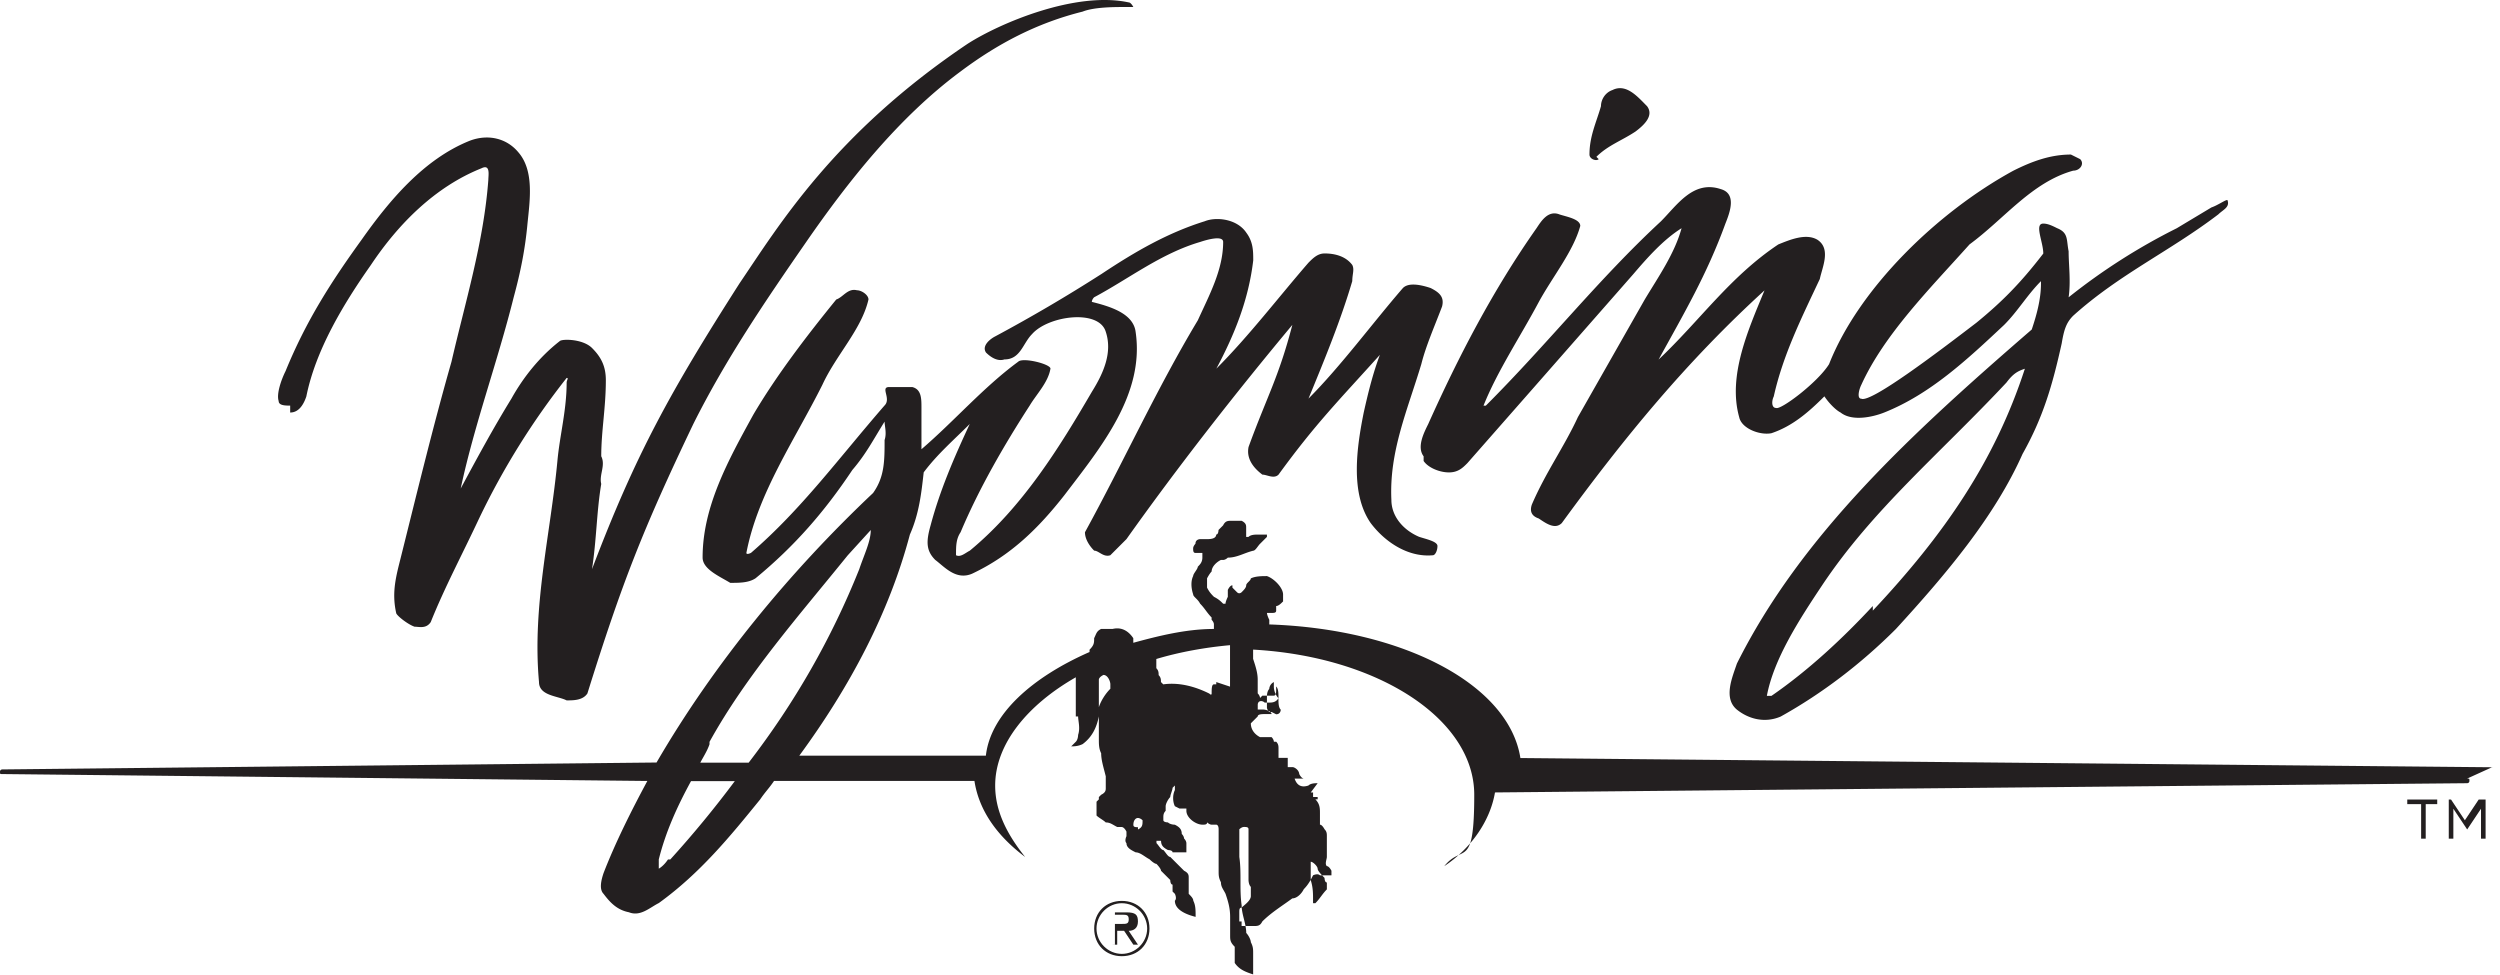 <svg width="323" height="126" fill="none" xmlns="http://www.w3.org/2000/svg"><path fill-rule="evenodd" clip-rule="evenodd" d="M37.496 53.298c1.192 0 1.786-1.192 2.085-2.085 1.193-5.952 4.765-11.903 8.332-16.967 3.572-5.358 8.331-10.117 14.288-12.502 1.192-.594.893.893.893 1.487-.594 8.037-2.979 15.774-4.764 23.512-2.38 8.331-4.465 16.967-6.55 25.298-.595 2.38-1.193 4.465-.595 7.144 0 .3 1.487 1.487 2.38 1.786.594 0 1.487.3 2.086-.594 1.785-4.465 4.165-8.93 6.25-13.394a96.898 96.898 0 0 1 11.31-18.155c.3 0 0 .3 0 .594 0 3.572-.893 6.845-1.192 10.117-.893 9.524-3.273 18.753-2.38 28.571 0 1.786 2.38 1.786 3.572 2.38.893 0 2.085 0 2.68-.893 4.464-14.288 7.143-21.133 13.688-34.822 4.166-8.331 9.225-15.775 14.583-23.512 5.358-7.738 11.903-16.075 19.94-22.026 4.764-3.572 9.823-6.251 15.775-7.738 1.486-.593 4.165-.593 5.358-.593h1.192s-.299-.594-.594-.594C138.989-1.175 129.166 2.99 125 5.67c-17.261 11.609-24.405 23.512-29.464 30.956-8.93 13.988-13.395 22.025-19.047 36.907.593-3.871.593-7.438 1.192-11.01-.3-1.193.594-2.38 0-3.572 0-3.273.594-6.251.594-9.823 0-1.786-.594-2.979-1.786-4.166-1.193-1.192-3.871-1.192-4.166-.893-2.679 2.085-4.764 4.764-6.25 7.438-2.38 3.872-4.466 7.738-6.551 11.61 1.786-8.332 4.764-16.37 6.845-24.705.892-3.273 1.486-6.251 1.785-9.524.3-2.978.894-6.845-1.192-9.224-1.486-1.786-3.871-2.38-6.25-1.487-5.953 2.38-10.418 7.738-13.99 12.796-3.87 5.358-7.143 10.417-9.822 16.967-.594 1.193-1.193 2.979-.894 3.872 0 .593.894.593 1.487.593v.893h.005ZM206.252 20.263c1.487-1.487 3.273-2.086 5.059-3.273 1.192-.893 2.38-2.085 1.487-3.273-1.193-1.192-2.679-2.978-4.465-2.085-.893.3-1.487 1.192-1.487 2.085-.594 2.086-1.487 3.872-1.487 6.251 0 .594.893.893 1.193.594l-.3-.3ZM183.927 59.549c.594.893 2.086 1.487 3.273 1.487 1.187 0 1.786-.594 2.38-1.193l8.63-9.823 12.797-14.582c1.786-2.085 3.871-4.465 6.251-5.952-.893 3.273-2.979 6.251-4.765 9.225l-8.63 15.18c-1.786 3.872-4.166 7.145-5.952 11.31-.299.893 0 1.487.893 1.786.893.594 2.085 1.487 2.978.594 8.037-11.01 16.074-20.833 26.192-30.063-2.086 5.059-4.765 11.01-3.273 16.368.299 1.487 2.679 2.38 4.166 2.086 2.679-.893 4.764-2.68 6.844-4.764.594.892 1.487 1.786 2.086 2.085 1.486 1.192 4.165.594 5.657 0 5.952-2.38 10.716-6.845 15.475-11.31 1.786-1.786 2.979-3.871 4.765-5.657v.3c0 2.085-.594 4.165-1.193 5.95-15.475 13.396-29.763 26.491-38.094 43.16-.594 1.785-1.786 4.464 0 5.95 1.486 1.193 3.572 1.787 5.657.894 5.358-2.978 10.417-6.845 14.882-11.31 6.55-7.144 12.796-14.582 16.368-22.62 2.679-4.763 3.871-8.93 5.059-14.287.299-1.786.593-2.68 1.486-3.572 5.952-5.358 12.502-8.331 18.753-13.096.594-.593 1.487-.893 1.193-1.786 0-.3-1.193.594-2.086.893-1.486.893-2.978 1.786-4.465 2.68a78.931 78.931 0 0 0-13.988 8.93c.299-2.086 0-4.166 0-5.952-.3-1.487 0-2.38-1.487-2.979-.594-.3-1.192-.593-1.786-.593-1.192 0 0 2.38 0 3.871-2.978 3.871-5.358 6.251-8.631 8.93-5.058 3.871-13.689 10.417-14.881 9.823-.594 0-.3-1.192 0-1.786 2.978-6.55 8.93-12.502 13.988-18.154 4.465-3.273 8.037-8.037 13.395-9.524.893 0 1.487-.893.893-1.487l-1.192-.593c-2.679 0-5.059.893-7.438 2.085-9.823 5.358-19.941 15.181-23.812 25-1.487 2.379-6.251 5.95-6.845 5.656-.593 0-.593-.893-.299-1.486 1.192-5.358 3.572-10.117 5.952-15.181.299-1.487 1.486-3.872-.3-5.059-1.486-.893-3.572 0-5.058.594-6.251 4.165-10.118 9.823-15.476 14.881 3.273-5.951 6.251-11.01 8.631-17.56.594-1.487 1.487-3.872-.594-4.465-3.572-1.193-5.657 2.085-7.737 4.165-8.037 7.439-14.582 15.775-22.619 23.812h-.3c1.786-4.465 4.765-8.93 7.144-13.395 1.786-3.273 4.465-6.55 5.358-9.823 0-.893-1.786-1.192-2.679-1.487-1.486-.593-2.379.893-2.978 1.786-5.658 8.037-10.117 16.668-13.989 25.299-.593 1.192-1.486 2.978-.593 4.165v.594h-.006Zm58.04 18.748c-3.871 4.166-8.331 8.331-13.095 11.609h-.594c.893-4.765 4.166-9.823 7.144-14.288 6.55-9.823 15.181-16.967 23.812-26.191.893-1.193 1.486-1.487 2.379-1.786-3.871 11.903-10.416 21.432-19.646 31.25v-.594Z" fill="#231F20"/><path fill-rule="evenodd" clip-rule="evenodd" d="m322.033 99.13-125.598-1.192c-1.487-9.524-15.181-16.668-32.443-17.261v-.594s-.299-.593-.299-.893h.594c.299 0 .593 0 .593-.3v-.593c.3 0 .594-.3.893-.593v-.893c0-.894-1.192-2.086-2.085-2.38-.594 0-1.487 0-2.085.3 0 .299-.594.593-.594.892 0 .3-.299.594-.594.893 0 0-.299.3-.593 0l-.594-.593v-.3c-.2 0-.397.198-.594.594v.893s-.299.594-.299.893h-.299c-.3-.3-.594-.594-1.193-.893-.299-.3-.593-.594-.893-1.192v-1.193s.3-.593.594-.893c0-.593.594-1.192 1.192-1.486h.3s.299 0 .593-.3c1.193 0 2.086-.594 3.273-.893.299 0 .594-.594.893-.893l.893-.893v-.3h-1.192c-.3 0-.893 0-1.193.3h-.299v-1.192c0-.3 0-.594-.594-.893h-1.192c-.594 0-.893 0-1.193.593l-.593.594s0 .594-.3.594c0 .593-.893.593-1.192.593h-.893s-.594 0-.594.594c0 0-.299.3-.299.594s0 .593.299.593h.893v.594c0 .594-.299.893-.593 1.192 0 .3-.594.893-.594 1.193-.299.593-.299 1.486 0 2.38 0 .299.594.593.893 1.192.594.593.893 1.192 1.487 1.786v.299s.299.3.299.594v.593c-3.572 0-7.144.893-10.416 1.786v-.593c-.594-.893-1.487-1.487-2.679-1.193h-1.487c-.594.3-.594.594-.893 1.193 0 .593 0 .893-.594 1.486v.3c-7.438 3.272-12.796 8.037-13.395 13.395h-24.106c6.551-8.93 11.609-18.454 14.288-28.571 1.193-2.68 1.487-5.358 1.786-8.037 1.786-2.38 3.872-4.166 5.952-6.251-2.085 4.465-3.871 8.63-5.059 13.095-.593 2.086-.593 3.273.594 4.465 1.192.893 2.679 2.68 4.764 1.786 5.059-2.38 8.631-5.951 11.904-10.117 4.764-6.25 10.416-13.096 9.224-21.133-.299-2.38-3.273-3.272-5.657-3.87 0 0 0-.3.299-.595 4.465-2.38 8.631-5.657 13.689-7.144.893-.299 2.979-.893 2.979 0 0 3.572-1.786 6.845-3.273 10.118-5.358 8.93-9.524 18.154-14.582 27.383 0 .893.593 1.786 1.192 2.38.594 0 1.192.893 2.085.594l2.086-2.086c6.55-9.224 13.988-18.753 21.432-27.678-1.786 6.845-3.273 9.225-5.658 15.775-.299 1.487.594 2.679 1.786 3.572.594 0 1.487.594 2.086 0 4.764-6.55 7.737-9.524 13.095-15.475-.893 2.38-1.486 4.764-2.085 7.438-.893 4.465-1.786 10.417.893 14.288 1.786 2.38 4.764 4.465 8.037 4.166.299 0 .594-.594.594-1.193 0-.598-1.487-.893-2.38-1.192-2.085-.893-3.572-2.68-3.572-4.764-.299-6.251 2.085-11.61 3.871-17.561.594-2.38 1.786-5.059 2.679-7.438.3-1.193-.299-1.786-1.486-2.38-1.786-.594-2.979-.594-3.572 0-3.872 4.465-8.037 10.117-12.203 14.288 2.085-5.059 4.166-10.117 5.657-15.181 0-.893.3-1.487 0-2.085-.893-1.193-2.379-1.487-3.572-1.487-.893 0-1.486.594-2.085 1.192-3.871 4.465-7.738 9.524-11.903 13.69 2.379-4.465 4.165-8.93 4.764-13.989 0-1.192 0-2.38-.893-3.572-1.192-1.786-3.871-2.085-5.358-1.487-4.764 1.487-8.93 3.872-13.395 6.845a205.148 205.148 0 0 1-13.689 8.037c-.594.3-1.786 1.192-1.193 2.085.594.594 1.487 1.193 2.38.893 2.085 0 2.38-2.085 3.572-3.272 2.085-2.38 8.631-3.273 9.524-.3.893 2.68-.3 5.358-1.786 7.738-4.166 7.144-8.93 14.882-15.775 20.539-.594.3-1.192.893-1.786.594 0-1.193 0-2.086.594-2.979 2.379-5.657 5.657-11.31 8.93-16.368.893-1.487 2.379-2.978 2.679-4.764 0-.594-3.572-1.487-4.166-.893-4.465 3.272-8.331 7.737-12.502 11.31v-5.359c0-1.192 0-2.38-1.192-2.679h-2.979c-1.192 0 .3 1.487-.593 2.38-5.952 6.845-10.716 13.395-17.261 19.047 0 0-.594.3-.594 0 1.487-7.737 6.251-14.582 9.823-21.726 1.786-3.871 5.058-7.144 5.951-11.01 0-.594-.893-1.193-1.486-1.193-1.193-.3-1.786.893-2.679 1.193-3.872 4.764-7.738 9.823-10.716 14.881-3.273 5.952-6.55 11.904-6.55 18.454 0 1.487 2.085 2.38 3.572 3.273 1.192 0 2.38 0 3.272-.594 5.059-4.166 8.93-8.63 12.502-13.989 1.786-2.085 2.679-3.871 4.166-6.25 0 .593.299 1.486 0 2.379 0 2.679 0 4.764-1.487 6.845-10.716 10.117-20.539 22.025-27.977 34.821L.299 99.41s-.299 0-.299.3c0 .299 0 .299.3.299l83.338.893c-2.086 3.872-4.166 8.037-5.658 11.903-.3.893-.593 2.086 0 2.679.893 1.193 1.786 2.086 3.273 2.38 1.487.594 2.679-.594 3.871-1.192 5.358-3.872 9.225-8.631 13.096-13.395.594-.893 1.192-1.487 1.786-2.38h25.892c.593 3.871 2.978 7.144 6.55 9.823-2.38-2.978-3.871-5.952-3.871-9.224 0-5.358 4.165-10.417 10.416-13.989v5.059h.3c0 .594.299 1.487 0 2.38 0 0 0 .593-.3.893l-.593.593c.299 0 .893 0 1.486-.3 1.193-.892 1.786-2.085 2.086-3.571V87.795s0-.299.593-.593c.594 0 .893.893.893 1.192v.594c-.593.593-1.192 1.486-1.486 2.38v4.17c0 .594 0 1.193.299 1.786 0 .893.299 1.786.594 2.978v1.487c0 .299 0 .594-.594.893l-.299.299v.3l-.3.299v1.786c.3.3.893.594 1.193.893.593 0 .893.3 1.486.594h.594s.299 0 .594.593v.594s-.3.594 0 .893c0 .594.593.893 1.192 1.192.594 0 1.192.594 1.786.893 0 0 .594.594.893.594 0 0 .594.594.594.893l1.192 1.192s0 .594.299.594v.893l.3.299s.299.594 0 .893c0 1.193 1.486 1.786 2.679 2.086 0-.893 0-1.487-.3-2.086 0-.299-.299-.593-.593-.893v-2.085c0-.299 0-.594-.594-.893l-1.786-1.786c-.299 0-.594-.594-.893-.893-.299 0-.594-.594-.893-.893v-.299h.594c0 .593.299.893.893 1.192 0 0 .593 0 .593.299h1.786v-1.192s0-.299-.299-.594c0 0 0-.299-.299-.593 0-.594-.3-.893-.893-1.193 0 0-.594 0-.893-.299 0 0-.594 0-.594-.299v-.3c0-.299 0-.593.299-.893v-.593c0-.3.3-.893.594-1.193 0-.299.299-.893.299-1.192l.3-.299v.593c-.3.594-.3 1.487 0 2.086l.593.299h.893v.299c0 .893 1.193 1.786 2.086 1.786.299 0 .593 0 .593-.299 0 0 .3.299.594.299h.594s.299 0 .299.594v5.363c0 .594 0 .893.299 1.487 0 .593.3.893.594 1.486.299.893.594 1.786.594 2.979v2.379c0 .594 0 .893.593 1.487v2.085c.594.893 1.487 1.193 2.38 1.487V123.216c0-.594 0-.893-.299-1.487 0-.299-.3-.893-.594-1.192 0-1.192-.594-2.38-.594-3.572-.299-2.085 0-4.166-.299-6.251v-3.572s.299-.299.594-.299c.294 0 .593 0 .593.299v6.55s0 .594.3.893v1.193c0 .593-.893 1.192-1.193 1.486-.299 0-.299.3-.299.594v1.192h.299v.594h1.487c.594 0 .893 0 1.192-.594 1.193-1.192 2.679-2.085 3.872-2.978.593 0 1.192-.594 1.486-1.192.594-.594.893-1.193 1.193-1.786 0 0 .593-.3.893 0h1.486v-.594s-.299-.594-.593-.594c-.3-.299 0-.893 0-1.192v-2.679c0-.299 0-.594-.3-.893 0 0-.299-.594-.593-.594v-1.486c0-.594 0-1.193-.594-1.786h.299v-.3h-.593v-.593h-.3l.893-1.193c-.299 0-.893 0-1.192.3-.893.299-1.487 0-1.786-.893h1.192s-.299 0-.593-.594c0 0 0-.3-.3-.594 0 0-.299-.299-.593-.299h-.594v-1.192h-1.192v-1.193c0-.299 0-.593-.3-.893h-.299s0-.299-.299-.593H162.8c-.594-.3-1.192-.893-1.192-1.786l.893-.893c0-.3.593-.3.893-.3h.893c0-.299-.594-.593-1.193-.593h-.593v-.594c0-.593.593-.593.893-.3h.593c.3 0 .893 0 1.193-.593 0-.594 0-1.192-.3-1.487v.594s0 .594-.299.594h-1.487l-.299.3s0-.3-.299-.594V87.8c0-.892-.3-1.785-.594-2.678v-1.193c16.074.893 28.571 8.93 28.571 18.753s-1.487 6.251-3.872 9.224c3.572-2.379 5.952-5.951 6.551-9.523l125.598-1.193s.3 0 .3-.299 0-.299-.3-.299l3.273-1.487.01.025ZM91.664 95.858c4.765-8.63 11.609-16.368 17.86-24.106l2.979-3.273c0 1.487-.893 3.273-1.487 5.059-3.572 8.93-8.331 17.261-14.288 24.999h-6.25c.299-.594.892-1.487 1.192-2.38v-.3h-.006Zm-5.358 15.181c-.593.893-1.192 1.192-1.192 1.192v-1.192c.893-3.572 2.38-6.845 4.166-10.117h5.657a137.294 137.294 0 0 1-8.331 10.117h-.3Zm60.719-4.166c-.299 0-.593 0-.593-.299 0-.594.299-.893.593-.893 0 0 .3 0 .594.299 0 .594 0 .893-.594 1.192v-.299Zm10.118-18.753v.3h-.3c-.299 0-.299.593-.299 1.192 0 0 0 .3-.299 0-1.786-.893-3.872-1.487-5.952-1.192l-.299-.3c0-.3 0-.594-.3-.893 0-.3 0-.594-.299-.893v-1.192c2.978-.893 6.251-1.487 9.523-1.786v5.358l-1.786-.594h.011Zm7.144 3.871h-.3s-.299-.299-.299-.593V89.91s0-.593.299-.893c0 0 0-.593.594-.893v.594c0 .594.299 1.192.594 1.487 0 .593 0 1.192.299 1.486 0 0 0 .594-.594.594l-.593-.3v.005Zm5.058 19.347c.3 0 .893.594.893.893 0 .299.594.893.893 1.193 0 0 0 .593.3.593v.893c-.594.594-.893 1.193-1.487 1.786h-.299v-.594c0-.593 0-1.486-.3-2.379v-2.385Z" fill="#231F20"/><path fill-rule="evenodd" clip-rule="evenodd" d="M141.368 119.968c0 2.086 1.487 3.572 3.572 3.572 2.086 0 3.572-1.486 3.572-3.572 0-2.085-1.486-3.572-3.572-3.572-2.085 0-3.572 1.487-3.572 3.572Zm6.845 0c0 1.786-1.487 3.273-3.273 3.273s-3.272-1.487-3.272-3.273 1.486-3.272 3.272-3.272c1.786 0 3.273 1.486 3.273 3.272Z" fill="#231F20"/><path fill-rule="evenodd" clip-rule="evenodd" d="M143.748 122.049h.594v-1.786h.893l1.192 1.786h.594l-1.193-1.786c.594 0 1.193-.3 1.193-1.193s-.3-1.192-1.487-1.192h-1.487v4.166h-.299v.005Zm.299-3.867h.893c.594 0 .893 0 .893.594s-.299.594-.893.594h-.893v-1.487.299Z" fill="#231F20"/><path d="M312.504 103.894h-1.486v-.593h3.871v.593h-1.487v4.465h-.593v-4.465h-.305Zm3.278-.593h.893l1.786 2.679 1.786-2.679h.893v5.058h-.594v-3.871l-1.786 2.679-1.786-2.679v3.871h-.593v-5.058h-.599Z" fill="#231F20"/></svg>